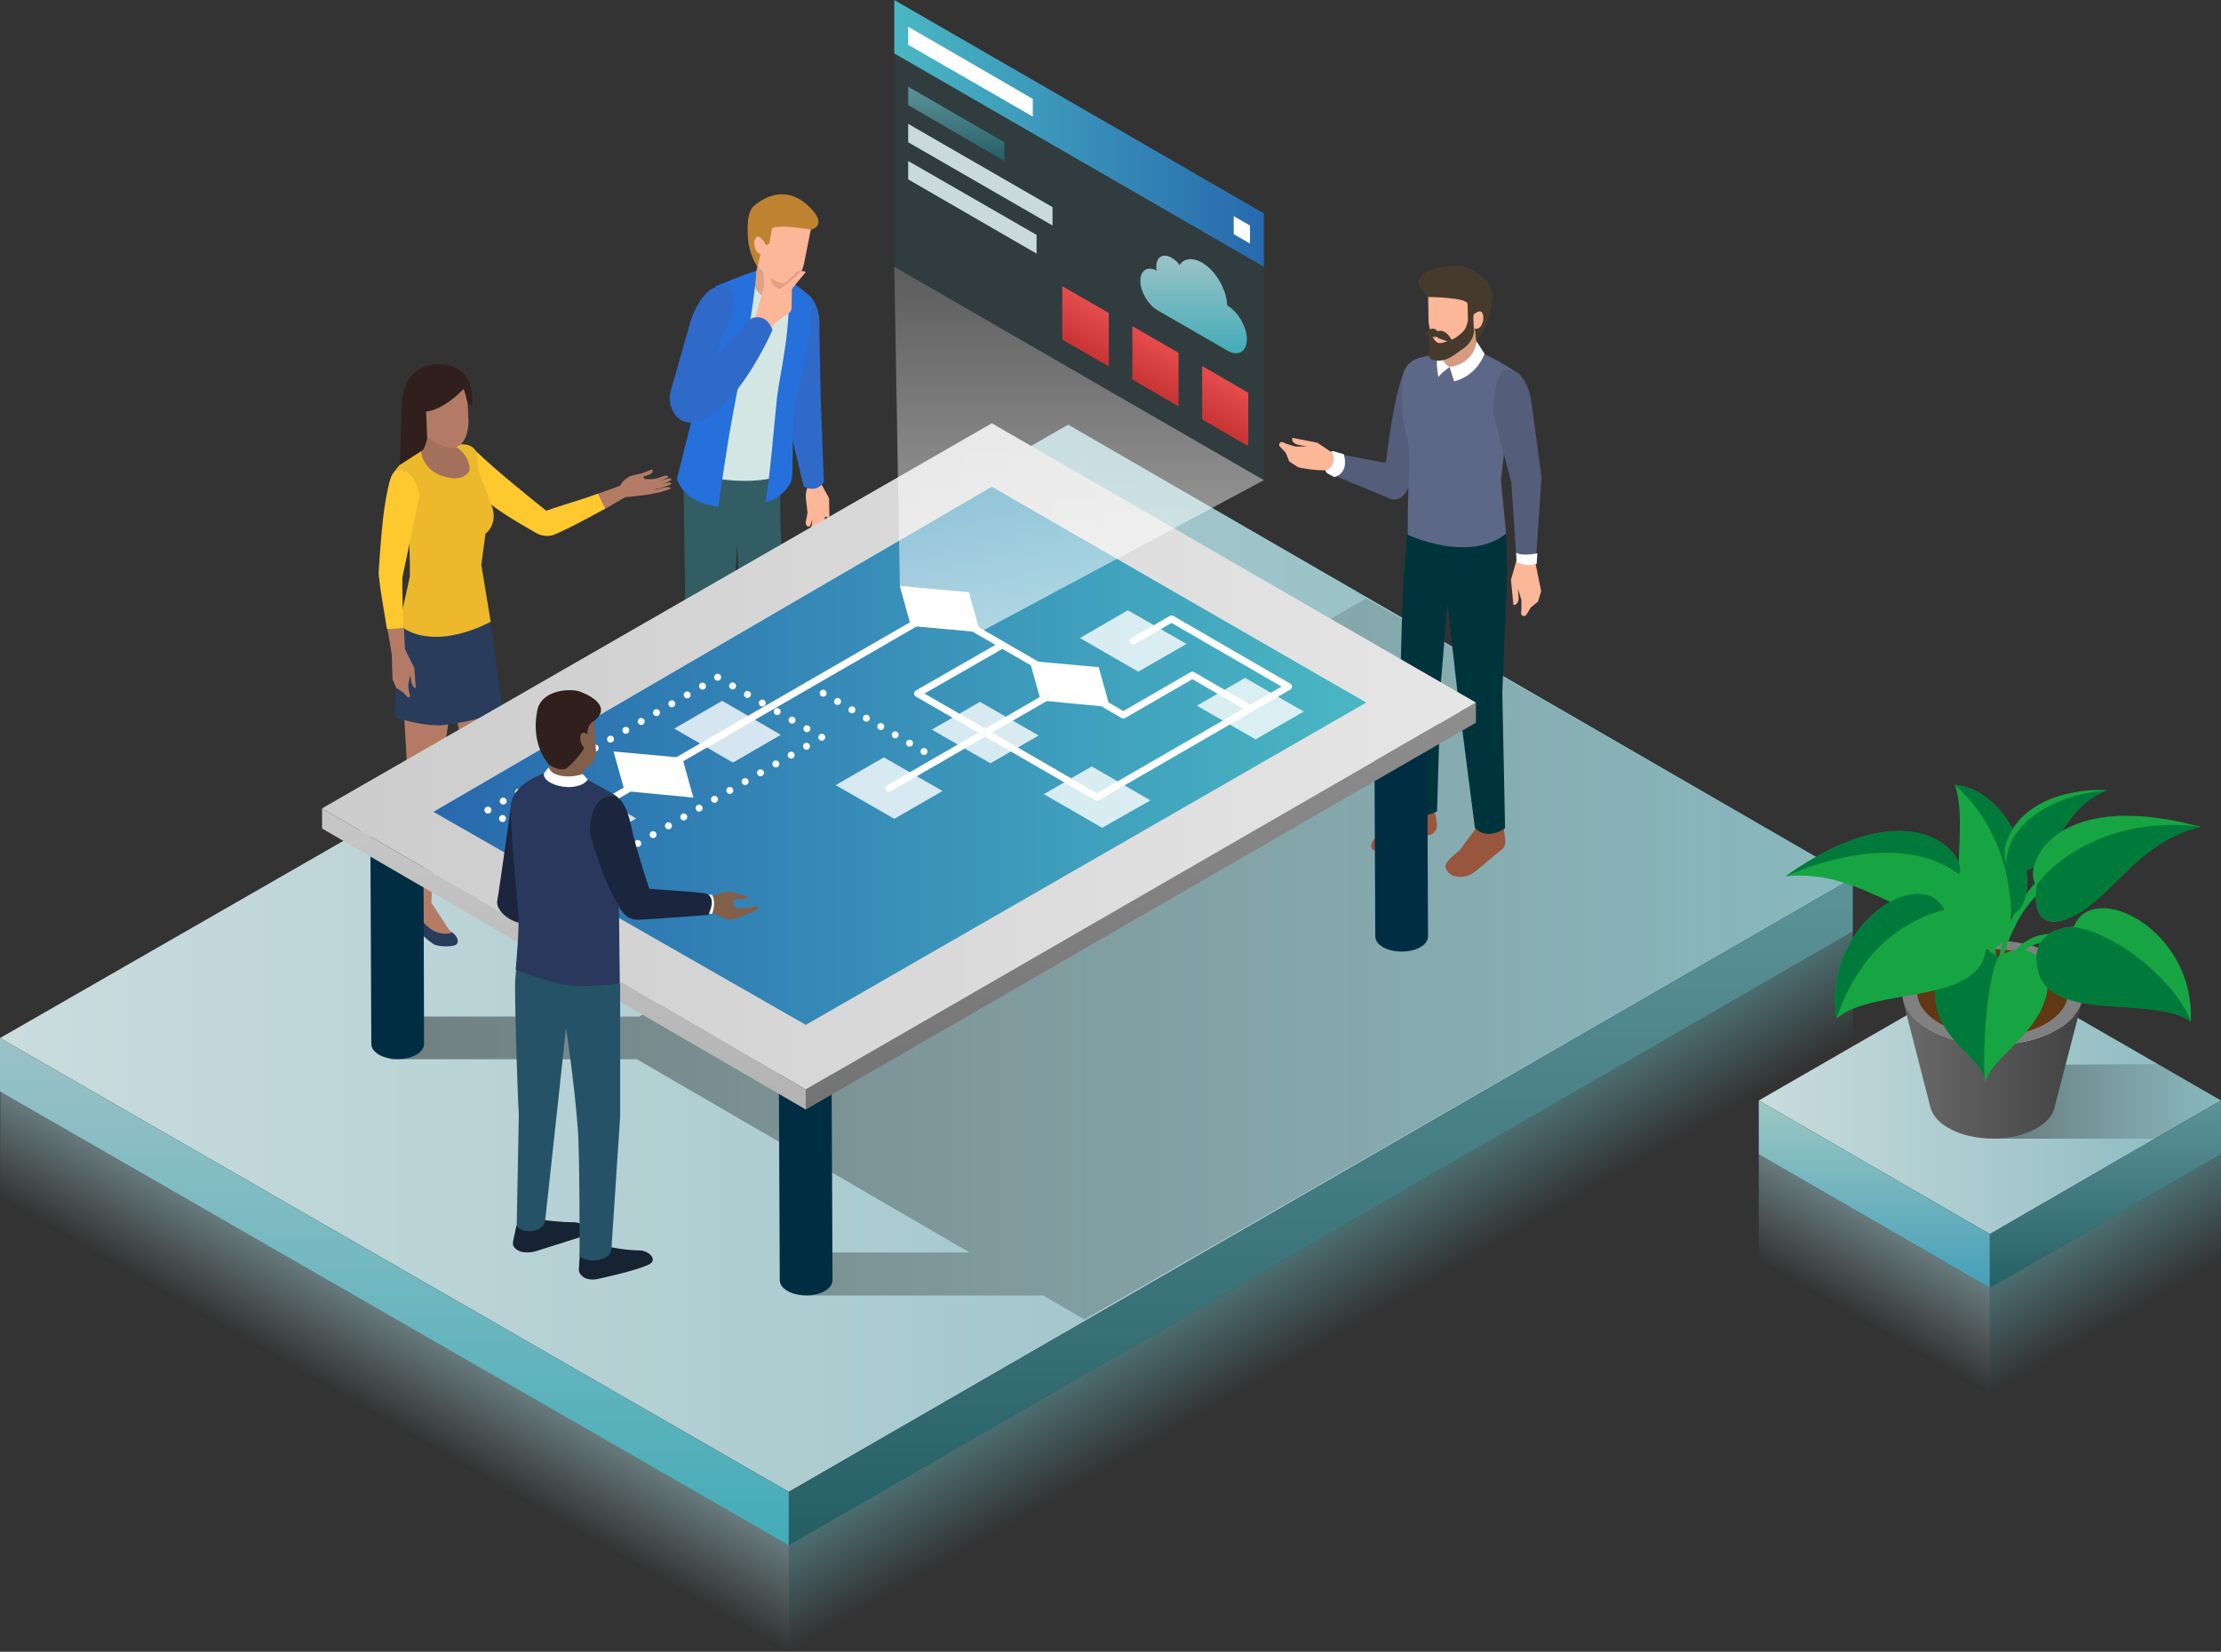 <svg xmlns="http://www.w3.org/2000/svg" width="640" height="476.1" viewBox="0 0 640 476.1" preserveAspectRatio="xMidYMid meet" xml:space="preserve">
    <rect x="0" y="0" width="640" height="476.1" fill="#333333" stroke="none"/>
    <style>.st6{fill:#0d343a}.st8{fill:#fcb698}.st9{fill:#2f6ac9}.st11{fill:#2670dc}.st12{fill:#e0a287}.st14{fill:#b37b65}.st15{fill:#fec82f}.st16{fill:#293c5c}.st19{fill:#311f1e}.st22{fill:#fff}.st24{fill:#cadada}.st29{fill:#545d7a}.st30{fill:#97563d}.st31{fill:#00343d}.st34{fill:#453a2c}.st35{fill:#002d42}.st40{stroke-linejoin:round}.st40,.st41,.st42,.st43{fill:none;stroke:#fff;stroke-width:2;stroke-linecap:round;stroke-miterlimit:10}.st42,.st43{stroke-dasharray:0,5.101}.st43{stroke-dasharray:0,4.943}.st44{opacity:.8;fill:#fff}.st47{fill:#1b253d}.st48{fill:#825f4a}.st49{fill:#172233}.st61{fill:#16a542}.st62{fill:#007a3a}</style>
    <g id="floor">
        <linearGradient id="SVGID_1_" x1="106.95" x2="120.442" y1="407.004" y2="383.634" gradientUnits="userSpaceOnUse">
            <stop offset="0" style="stop-color:#9bc2c7;stop-opacity:0"/>
            <stop offset="1" style="stop-color:#9bc2c7;stop-opacity:.5"/>
        </linearGradient>
        <path d="M.1 314.6 0 345.3l227.3 130.8v-30.8z" style="fill:url(#SVGID_1_)"/>
        <linearGradient id="SVGID_00000073685119001140732170000016094234431004565432_" x1="373.874" x2="387.272" y1="360.668" y2="383.874" gradientUnits="userSpaceOnUse">
            <stop offset="0" style="stop-color:#5c9399;stop-opacity:.6"/>
            <stop offset="1" style="stop-color:#5c9399;stop-opacity:0"/>
        </linearGradient>
        <path d="M227.3 476.1v-30.8l306.6-176.8v30.7z" style="fill:url(#SVGID_00000073685119001140732170000016094234431004565432_)"/>
        <linearGradient id="SVGID_00000094589539342676869290000006546413675334102448_" x1=".027" x2="533.876" y1="276.231" y2="276.231" gradientUnits="userSpaceOnUse">
            <stop offset="0" style="stop-color:#cadcde"/>
            <stop offset="1" style="stop-color:#88b9bf"/>
        </linearGradient>
        <path d="M0 299.2 227.3 430l306.6-176.9-226.1-130.7z" style="fill:url(#SVGID_00000094589539342676869290000006546413675334102448_)"/>
        <linearGradient id="SVGID_00000147219775173350533640000003719267055199604667_" x1="380.573" x2="380.573" y1="445.422" y2="253.087" gradientUnits="userSpaceOnUse">
            <stop offset="0" style="stop-color:#255f66"/>
            <stop offset="1" style="stop-color:#5c9399"/>
        </linearGradient>
        <path d="M227.3 430v15.4l306.6-176.9v-15.4z" style="fill:url(#SVGID_00000147219775173350533640000003719267055199604667_)"/>
        <linearGradient id="SVGID_00000101792475761656881700000014015832540899909786_" x1="113.654" x2="113.654" y1="445.422" y2="299.171" gradientUnits="userSpaceOnUse">
            <stop offset="0" style="stop-color:#43acb8"/>
            <stop offset="1" style="stop-color:#9bc2c7"/>
        </linearGradient>
        <path d="M227.3 445.4V430L0 299.2v15.4z" style="fill:url(#SVGID_00000101792475761656881700000014015832540899909786_)"/>
        <linearGradient id="SVGID_00000030462444764815902340000002426329249944530863_" x1="112.67" x2="533.876" y1="276.404" y2="276.404" gradientUnits="userSpaceOnUse">
            <stop offset="0" style="stop-color:#000;stop-opacity:.4"/>
            <stop offset="1" style="stop-color:#000;stop-opacity:0"/>
        </linearGradient>
        <path d="m533.9 253.1-140.2-80.6L184.2 293h-71.5v12.3h70.8l95.9 55.7h-47.2v12.4h68.4l11.9 6.9z" style="fill:url(#SVGID_00000030462444764815902340000002426329249944530863_)"/>
    </g>
    <g id="person1">
        <path d="M212.5 221.5c1.1 1.1 3.5 2.7 3.8 4.2v.2c-1.6 3.4-6.2 2.2-6.2 2.2l-10.1-5.6c-.8-.5-1.3-1.3-1.3-2.3v-3.3l8-1.2zM229 213.1c5.3 2.8 3.5 5.1 1.3 5.9-2.5.8-8.2-3-8.2-3l-5.3-1.8c-.8-.5-1.3-1.3-1.3-2.3v-3.2l7.9-1.2z" class="st6"/>
        <path d="M224.9 135.1s-.2 12.9 0 16.4c.4 9 .7 9 .1 56.7 0 0-2.1 4.2-9.5 2l-3.1-53.2-3.7 59.5s-1.9 4.9-10 1.2l-1.2-40.4-.6-43.2z" style="fill:#335d64"/>
        <path d="m235.9 138.1-2.5 1.2c-.9.9-1.3 3-1.2 4.2l.2 1.7.3 2.6-.5 2.6s-.2 1.7 1.2 1.3l.7-2-.2 1.7s-1.1 2.1.7 2.4l.3-.5c.3.8 1.3.6 1.3.6s1.2-2.1 1.6-5.1c.5.5 1.2.4 1.2.4l-.1-5.6z" class="st8"/>
        <path d="M236.1 95.1s1.3-10.8-7.3-11.8c-6.6-.8-4.5 11.1-4.5 11.1l1.7 22.5 5.6 23.3s3.3 2.2 5.8-1.2l-.9-24.4z" class="st9"/>
        <path d="m227.6 112.9.3-31.3-10.6-2.9-9.2 4-4.3 12.1-6 36.4s-.5 6.4 13.6 7.3c7.8.5 12.4-.8 14.8-2 .5-7.7 1.4-23.6 1.4-23.6" style="fill:#d4e6e3"/>
        <path d="M229.6 113.8c2.2-9.4 4.3-18 4.3-27.5-1.7-2.7-6.9-5.6-6.9-5.6 1.4 12.8-2.3 26.9-3.1 33.9-.9 8.3-1.9 21.8-3.3 30.1 3.2-.4 6.8-3.8 7.6-6.6.5-7.7-.3-16.9 1.4-24.3" class="st11"/>
        <path d="M217.4 79.9c-.6 3 1.2 5.4 4.2 6s6-1.4 6.6-4.4l1.8-9-10-1.7z" class="st12"/>
        <path d="M217.2 72.5c-.9 4.5 6.1 8.4 6.6 8.6 3.5 1.5 7-.7 7.9-5.2l2.3-11.5-16.1-.4z" class="st8"/>
        <path d="M233 59.4c-5.4-5.1-11.1-3.9-15.7-.1-2.2 1.9-1.9 6.7-1.8 8.9.2 5.1 2.8 8.8 2.8 8.8l1.7-7.7.7 1.4 1-.5s.6-3.6.7-4.1c.5-1.8 11.4.1 11.4.1s5.1-1.2-.8-6.8" style="fill:#bd8330"/>
        <path d="M217.5 69.2c-.6 1.5.5 4.5 2 3.9l.8-3.2c-.1.1-1.8-3.4-2.8-.7" class="st8"/>
        <path d="M217.6 82.3c.1-1.2.3-2.9.3-4.2-4 1.1-11.8 4.5-11.8 4.5.7 4 .3 8.4-.4 13l-10.6 42.3s1 6.6 11.9 8.2c.2-1.9 1.7-11.8 2-13.7 2.4-16.5 6.7-33.6 8.6-50.1" class="st11"/>
        <path d="M228.7 79.3s1.2-1.9 2.6-1l-2.7 3.4H226c1.4-1.1 2.7-2.4 2.7-2.4" class="st12"/>
        <path d="M232.2 78.4c-1.4-.9-2.6 1-2.6 1s-2.8 2.6-4.4 3.6c-1.5 1-2.8-1.5-2.8-1.5l-.8-3.4c-.3-1.2-1.7-.9-1.7-.9l.3 5.3-2 7-1.4 5 4 2.2 2.6-3.6 3.7-2.7c.7-.4 1.1-1.1 1-1.9l.1-5.2 1.2-1.5z" class="st8"/>
        <path d="M216.5 91.8c-3.3 3.3-6.9 7.2-10.2 10.9l1.5-4.5s6-13.2 2.1-15.1c-6.6-3.3-10.7 8.8-10.7 8.8l-5.9 20.7c-.4 1.4-.4 3 0 4.4.8 2.5 2.8 5.7 7.8 4.6 11.8-4 21.5-26.5 21.5-26.5-2-5.3-6.1-3.3-6.1-3.3" class="st9"/>
    </g>
    <g id="Layer_13">
        <path d="M192.7 140.4c-.7-.1-1.9.3-3.1.6-.2.1-.5.1-.8.1v-.1c2.3-.3 4.7-1.5 4.7-1.5s-.1-.4-.4-.4c-.6-.1-1.5.2-2.5.5 1.6-.5 2.9-1.3 2.9-1.3s-.1-.4-.4-.4c-.6-.1-1.7.4-2.8.7 1.3-.5 2.3-1.1 2.3-1.1s-.1-.4-.4-.4c-.7-.1-1.8.4-3 .8-.3.1-.8.2-1.2.2h-1.6c-.4 0-.8-.1-.9-.3-.3-.6.1-.4 1.6-1 1.5-.7.8-1.5.8-1.5s-3 1.3-4.6 1.5c-1.8.3-1.8.5-3 1.3-.8.5-1.3 1.3-1.6 1.9h-.1c-.1.1-3.7 1.4-8 2.9.7 1.7 2.1 2.7 3.3 4 2.5-1.4 4.8-2.7 6.3-3.6 3.2-.3 7.1-.7 8.3-1.1 2.3-.3 4.9-1.4 4.9-1.4s-.4-.3-.7-.4" class="st14"/>
        <path d="M172.3 142.3c-4.6 1.7-11.4 3.6-14.9 4.9-3.5-2.8-14.4-11.5-20.6-17.5-1.5-1.4-6.9-1.9-8.6 3.8 0 0 4.1 3.4 9.4 8.6 3.7 3.6 8.6 6.8 16 11 .3.2.6.4 1.1.6.1.1.2.1.3.2 1.2.5 2.9.9 4.7.2 2.1-.8 9.2-4.4 14.7-7.5-.7-1.3-1.3-2.6-1.9-3.9-.1-.2-.2-.3-.2-.4" class="st15"/>
        <path d="M149.6 259.3c-1.7-1.3-6.3-4.8-7.6-7.9-.1-.9-.7-6.7.6-26.7.7-10.5.7-11.3-1.6-46.4h-23.5l-2.6 9.2.9 7 1.7 30.1s-1.8 6.9-.8 15.1c1 8.1 1.9 18.8 2 20.4 0 0-.6 3.5-.8 4.8s13.1 8.1 13.7 7.2c.8-1 .1-2.5-2.2-4.1l-5.1-7.8s1.3-31.7 2.1-34.4c.6-2 2.8-17.3 3.9-25.2l3.8 19s-.5 10-.2 14.4 2.5 17.8 2.5 17.8c-.3 1.4-.9 4.2-.4 6.3 0-.1 15.4 2.6 13.6 1.2" class="st14"/>
        <path d="M149.6 259.3c-.1-.1-.2-.1-.2-.2-1.2.3-2.5.4-3.9-.1-2.7-.9-4.8-3-7.6-3.8-.8-.2-1.5-.6-2-1.1-.2 1.3-.2 2.7.1 3.9 0 0 .7.8 3.5 1.4 2.7.5 4.6 2.6 6.5 3.3 1.9.8 4.9.1 5.4-.4 0 0 .6-.3.5-1-.1 0-.5-.6-2.3-2M123.5 267.3c-1.5-1.3-2.7-2.9-3.9-4.5-.4-.5-.8-1.1-1.1-1.6-.2 1.2-.5 2.9-.6 3.7-.2 1.3 5.6 6.4 7 7.2 1.4.9 6.1.9 6.7 0 .6-.8.3-2-1.2-3.3-2.3.8-5.1.1-6.9-1.5M117.5 178.3s-3.3.8-3.2 10.3c0 2.1-.6 18.1-.6 18.1 3.9 1.3 10 2.7 14 2.3 12.5-1.5 17.1-4.6 17.1-4.6l-3.6-25.9z" class="st16"/>
        <path d="m142 146.7-2.1-5.8-2-5.1c-.4-1.5-.2-3.6-.4-4.6-.6-2.4-2.1-2.7-2.1-2.7s-.4-.3-1.6-.4c-4.5-.4-15.7-.1-20.9 9-1.1 1.9 3.8 2.7 3.8 2.7s1.6 14.6 1.4 26.4l-3.1 14c10.5 8.1 26.4-1 26.4-1l-2.7-16.4 1.2-9c.1 0 3.3-2.4 2.1-7.1" style="fill:#ebb92b"/>
        <path d="M131.2 128.7c.5-2.6 0-4.8 0-4.8l-8.2.9c.3 1.7-.6 3.7-1.1 4.8-.4.3-.6.6-.6.6s.5 5.3 6.5 7.1c5 1.6 6.8-.5 7.4-1.5.5-.9-.3-5-4-7.1" style="fill:#a3705c"/>
        <path d="m119.2 113.8 1.2 8.2c1 4.7 8.4 6.9 8.4 6.9 4.4 1.1 6.2-3.2 6.2-7.6l-.5-10.2z" class="st14"/>
        <path d="M126.6 105c-9.9 0-10.7 8.8-10.8 11.2-.1 2.1-.6 17.8-.6 17.8l6.7-4.3s1.1-2.1 1.2-3.5l-.3-7.6s4.5 0 10.8-6.5c1.1 2.6.5 4.4 2.5 4.8-.1-.1 1.5-11.9-9.5-11.9" class="st19"/>
        <path d="M116.7 187.1s-.2-3-.3-6.7h-4.9c.6 3.3 1.1 6.5 1.4 8.3l.2 7.1 1.1 2.5 1.9 1.2s.9.9 1 1.1c.5.6 1.3.4 1-.3l-.2-.8-.3-2 .6-2.9.4 2.3c.8 1.8 1.2 1.4 1.2 1.4l-.4-5.7z" class="st14"/>
        <path d="M120.8 142.9c.1-1.2-1.5-8.2-6.6-7.2-.6.1-1.5 1.6-1.7 2.3-.4 1.3-1.1 4.1-1.8 8.9-1 7.2-1.6 18.4-1.6 18.4s.2 1.7.4 3.5c.1 1 1.1 7.1 2 12.5 1.6 0 3.2-.1 4.8-.4-.2-4.9-.5-11.4-.3-14.7 0-.1 4.7-22 4.8-23.3" class="st15"/>
    </g>
    <g id="person3">
        <path d="M364.2 138.4 257.7 76.9V15.4l106.5 61.5z" style="opacity:.1;fill:#1e8dab"/>
        <linearGradient id="SVGID_00000177443242711428772180000009598058428681334918_" x1="257.668" x2="364.237" y1="38.455" y2="38.455" gradientUnits="userSpaceOnUse">
            <stop offset="0" style="stop-color:#4ab7c3"/>
            <stop offset="1" style="stop-color:#2769ae"/>
        </linearGradient>
        <path d="M257.7 15.4V0l106.5 61.5v15.4z" style="fill:url(#SVGID_00000177443242711428772180000009598058428681334918_)"/>
        <path d="M261.7 12.9V7.7l35.9 20.8v5.1zM355.5 67.5v-5.2l4.7 2.7v5.2z" class="st22"/>
        <linearGradient id="SVGID_00000017489953175690094600000004597789858961001871_" x1="275.538" x2="275.538" y1="46.358" y2="25" gradientUnits="userSpaceOnUse">
            <stop offset="0" style="stop-color:#255f66"/>
            <stop offset="1" style="stop-color:#5c9399"/>
        </linearGradient>
        <path d="M261.7 25v5.3l27.7 16.1V41z" style="fill:url(#SVGID_00000017489953175690094600000004597789858961001871_)"/>
        <path d="M261.7 35.7V41l41.6 24v-5.3zM261.7 46.4v5.3l37 21.4v-5.4z" class="st24"/>
        <linearGradient id="SVGID_00000055671470569270462790000015289590124999884968_" x1="349.725" x2="356.385" y1="122.849" y2="111.313" gradientUnits="userSpaceOnUse">
            <stop offset="0" style="stop-color:#c73434"/>
            <stop offset="1" style="stop-color:#e64c4c"/>
        </linearGradient>
        <path d="M346.4 105.5v15.4l13.3 7.7v-15.4z" style="fill:url(#SVGID_00000055671470569270462790000015289590124999884968_)"/>
        <linearGradient id="SVGID_00000145020034647973843320000005161765189906212225_" x1="329.597" x2="336.257" y1="111.35" y2="99.813" gradientUnits="userSpaceOnUse">
            <stop offset="0" style="stop-color:#c73434"/>
            <stop offset="1" style="stop-color:#e64c4c"/>
        </linearGradient>
        <path d="M326.3 94v15.4l13.3 7.7v-15.4z" style="fill:url(#SVGID_00000145020034647973843320000005161765189906212225_)"/>
        <linearGradient id="SVGID_00000052097605973605909230000002922182842288455562_" x1="309.469" x2="316.129" y1="99.85" y2="88.313" gradientUnits="userSpaceOnUse">
            <stop offset="0" style="stop-color:#c73434"/>
            <stop offset="1" style="stop-color:#e64c4c"/>
        </linearGradient>
        <path d="M306.1 82.5v15.4l13.4 7.7V90.2z" style="fill:url(#SVGID_00000052097605973605909230000002922182842288455562_)"/>
        <linearGradient id="XMLID_00000025424474680605833050000006780825538797710255_" x1="343.932" x2="343.932" y1="101.847" y2="73.817" gradientUnits="userSpaceOnUse">
            <stop offset="0" style="stop-color:#43acb8"/>
            <stop offset="1" style="stop-color:#9bc2c7"/>
        </linearGradient>
        <path id="XMLID_1_" d="M346.4 75.7c3.9 2.3 7.1 7.8 7.2 12.3 3.1 1.8 5.7 6.2 5.7 9.8s-2.6 5.1-5.7 3.2l-20.1-11.6c-2.7-1.6-4.9-5.3-4.9-8.5 0-3 2.1-4.3 4.7-2.9-.1-.4-.1-.8-.1-1.2 0-2.8 2-3.9 4.4-2.5.9.5 1.7 1.2 2.3 2.1 1.2-1.9 3.7-2.3 6.5-.7" style="fill:url(#XMLID_00000025424474680605833050000006780825538797710255_)"/>
    </g>
    <g id="Layer_11">
        <path d="m384 130.5 15.1 2.9.4-1s2.2-20.4 5.7-26.5c1.8-3.1 9.4-2.7 9.4-2.7-.1.3-7.7 33.8-7.9 35.2-2 6.2-4.9 6.2-7.1 4.9l-17.2-7.1c0-.2-3.4-3.9 1.6-5.7" class="st29"/>
        <path d="m384 130 3.2.9c1 3.4 0 5.8-2.7 6.6l-2.1-1.1S379 132 384 130" class="st22"/>
        <path d="m399.3 239.4 6.7-6.7h7.3l.8 5.1c0 1.1-.6 2.1-1.6 2.7l-3 .9q-2.85.9-5.4 2.7c-1.9 1.3-5.3 2-7 1.4-1.6-.5-2.4-.8-1.8-2.5.4-1.1 1.6-2.3 4-3.6M420.8 244.8l5.3-7.1h7.1l.6 4.9c0 1.1-.6 2.1-1.5 2.6l-7.1 5.9c-1.5 1.2-3.4 1.9-5.2 1.6-1.5-.2-3-.9-3.5-2.8v-.3c.3-1.7 3.1-3.5 4.3-4.8" class="st30"/>
        <path d="M404.6 165.1c1-11.7 1.2-17.9 1.2-17.9l27.6 4.1s1.3 3.6.7 18.9l-1.2 29.4.8 39.1s-5.1 3.8-8.7-.1l-5-38.9-2.9-25.7-1.9 22.8-1.1 37s-4.8 3.1-9.5-.4l-1-39.7s.4-21.5 1-28.6" class="st31"/>
        <path d="M404 110.4c.1-4.5 2.4-6.7 5.6-7.4 8.5-2 11.2-3.5 16.2-1.7 6.2 2.3 12.2 6.7 12.2 6.7l-3.4 12.2-2.1 18.2 1.5 15.4c-10.8 8.7-28.4.3-28.4.3s.1-13.5.5-18.6c.2-2.1-.3-7.8-.3-7.8-2.2-7.9-1.9-11.9-1.8-17.3" style="fill:#5d6787"/>
        <path d="m442.4 162 1.7 8.4-.9 3-2.1 1.7s-1.1 1.9-1.3 2.1c-.4.7-1.6.3-1.5-.6l.1-.9v-2.8l-.9-2.9-.1-.3.2 2.5c.1 2.2-1.5 2.2-1.5 2.2l-.7-7.3 1.6-5.6z" class="st8"/>
        <path d="M425.7 101.3c0 2.9-2.4 5.3-5.3 5.3s-5.3-2.4-5.3-5.3v-8.7h9.8z" style="fill:#d69b81"/>
        <path d="m425.5 98.4 2.3 3.6c-2.8 6.9-8.8 7.9-8.8 7.9l-1.3-4.1c7.4-1.1 7.8-7.4 7.8-7.4M417.7 105.8s-2.6 1.8-3.2 2.9c0 0-1.4-6.5.7-8.5 0-.1-.7 3.6 2.5 5.6" class="st22"/>
        <path d="M434 106.6c6.4-.6 7.4 10.1 7.4 10.1l2.8 20.9-1.6 23.9s-.8 2.3-5.6.1l-1.5-22.5-5.2-20.1c.1-.2 0-12 3.7-12.4" class="st29"/>
        <path d="m443 159.5-.2 3s-3.1 1.2-5.8-.6l-.1-2.6s1.1 1.1 6.1.2" class="st22"/>
        <path d="M424.7 94.6c.1 4.6-5.6 7.3-6.1 7.4-3.8.8-6.8-1.9-6.9-6.6l-.2-11.8 16 2.6z" class="st8"/>
        <path d="M413.1 77.6c7.1-2.2 12.1-.6 15.9 4.1 1.9 2.3.7 7 .2 9.2-1.1 5-3.8 7.2-3.8 7.2l-.8-7.3.1 3.9s.7 3.5-3.8 6.3c-1.4.9-4.6 4-8.3 2.6-1.4-.5-.8-2.6-1-6.9l.1-3.8s.4 3.5 1.6 5c.3.4.8 1 1.6 1 .5 0 1.6-.3 2.3-.6.8-.3 1.7-.4 3.5-1.9.8-.7 1.8-1.4 2.3-4 0 0-.1-4.2-.1-4.8-.1-1.9-11.3-2-11.3-2s-7.4-5.2 1.5-8" class="st34"/>
        <path d="M418.8 98.9s-4.3-1.2-4.7-1.7c-.3-.5-.6-1.4-.3-1.5 3-1.7 5 3.2 5 3.2" class="st34"/>
        <path d="M414.5 95.9c.2.3-.1.9-.7 1.2s-3.5-.7-3.5-.7 2.6-3.4 4.2-.5" class="st34"/>
        <path d="M425.1 89.6c.1 0 0 0 0 0" class="st31"/>
        <path d="M427.4 91.1c.3 2-1 4.3-2.7 3.5l-.1-3.9c.1 0 2.4-2.4 2.8.4M382.6 135.5c-3.7.3-8.5-.8-8.5-.8l-2.6-1.7-1-2.5s-1.5-1.6-1.7-1.8c-.6-.6.2-1.6 1-1.2l.8.4 2.6.8h3.4l-2.5-.5c-2.2-.5-1.7-2-1.7-2l7.2 1.4 4.3 2.9c.1 0 1.5 2.8-1.3 5" class="st8"/>
    </g>
    <g id="Layer_17">
        <g id="table_1_">
            <path d="m224.4 304.2.3 64.8c0 1.1.7 2.2 2.2 3.1 3 1.7 7.8 1.7 10.8 0 1.5-.9 2.2-2 2.2-3.1l-.3-64.8zM396 205.1l.3 64.8c0 1.1.7 2.2 2.2 3.1 3 1.7 7.8 1.7 10.8 0 1.5-.9 2.2-2 2.2-3.1l-.3-64.8zM106.7 236.1l.3 64.8c0 1.1.7 2.2 2.2 3.1 3 1.7 7.8 1.7 10.8 0 1.5-.9 2.2-2 2.2-3.1L122 236z" class="st35"/>
            <linearGradient id="SVGID_00000040575775245240818170000003211753766304300986_" x1="-701.029" x2="-701.029" y1="320" y2="233.186" gradientTransform="matrix(-1 0 0 1 -538.609 -.096)" gradientUnits="userSpaceOnUse">
                <stop offset="0" style="stop-color:#b3b3b3"/>
                <stop offset="1" style="stop-color:#c7c7c7"/>
            </linearGradient>
            <path d="M92.8 233v5.8l139.4 81V314z" style="fill:url(#SVGID_00000040575775245240818170000003211753766304300986_)"/>
            <linearGradient id="SVGID_00000023267589693085552500000007107435858143841175_" x1="-867.27" x2="-867.27" y1="320" y2="202.754" gradientTransform="matrix(-1 0 0 1 -538.609 -.096)" gradientUnits="userSpaceOnUse">
                <stop offset="0" style="stop-color:#737373"/>
                <stop offset="1" style="stop-color:#8e8e8e"/>
            </linearGradient>
            <path d="M425.3 202.5v5.8L232.2 319.8V314z" style="fill:url(#SVGID_00000023267589693085552500000007107435858143841175_)"/>
            <linearGradient id="SVGID_00000040567338281479855240000006636723282442156456_" x1="-963.827" x2="-631.345" y1="218.211" y2="218.211" gradientTransform="matrix(-1 0 0 1 -538.609 -.096)" gradientUnits="userSpaceOnUse">
                <stop offset="0" style="stop-color:#e6e6e6"/>
                <stop offset="1" style="stop-color:#ccc"/>
            </linearGradient>
            <path d="M425.3 202.5 285.8 122l-193 111 139.4 81z" style="fill:url(#SVGID_00000040567338281479855240000006636723282442156456_)"/>
        </g>
        <linearGradient id="screen_00000052095255805664225090000015634866436819492772_" x1="-932.311" x2="-663.45" y1="218.065" y2="218.065" gradientTransform="matrix(-1 0 0 1 -538.609 -.096)" gradientUnits="userSpaceOnUse">
            <stop offset="0" style="stop-color:#4ab7c3"/>
            <stop offset="1" style="stop-color:#2769ae"/>
        </linearGradient>
        <path id="screen_1_" d="m393.7 202.5-161.5 92.9L124.9 234l160.9-93.7z" style="fill:url(#screen_00000052095255805664225090000015634866436819492772_)"/>
        <g id="XMLID_15_">
            <path d="m167.9 235 103-59.5 35.8 20.7 17 9.9 19.9-11.5 16.7 9.7" class="st40"/>
            <path d="m288.8 185.9-24.4 14 51.7 29.9 55.2-31.9-33.7-19.5-11.1 6.4M308.2 197.1l-52 30.1" class="st40"/>
            <path d="M236.8 212.5h0" class="st41"/>
            <path d="m232.4 215.1-59.7 34.4" class="st42"/>
            <path d="M170.5 250.8h0" class="st41"/>
            <path d="m166.2 248.3-23.5-13.6" class="st43"/>
            <path d="M140.6 233.5h0" class="st41"/>
            <path d="m145 230.9 59.6-34.4" class="st42"/>
            <path d="M206.8 195.2h0" class="st41"/>
            <path d="m211.1 197.7 23.6 13.6" class="st43"/>
            <path d="m271.6 228-13.9 8-16.9-9.7 13.9-8zM299.3 212l-13.9 8-16.9-9.7 13.9-8zM331.5 230.7l-13.9 7.9-16.8-9.7 13.8-8zM341.9 185.6l-13.9 8-16.8-9.7 13.8-8zM375.7 205.1l-13.9 8-16.9-9.7 13.9-8z" class="st44"/>
            <path d="m282.4 182.2-19.9-1.8-3.2-11.5 19.9 1.8z" class="st22"/>
            <path d="m225 211.8-13.8 8-16.9-9.8 13.8-8zM183.3 235.9l-13.9 8-16.9-9.8 13.9-8z" class="st44"/>
            <path d="M233 197.4h0" class="st41"/>
            <path d="m237.2 199.8 31.1 18" style="fill:none;stroke:#fff;stroke-width:2;stroke-linecap:round;stroke-miterlimit:10;stroke-dasharray:0,4.795"/>
            <path d="M270.4 219h0" class="st41"/>
            <path d="m319.8 203.8-19.9-1.9-3.2-11.4 19.9 1.8zM199.8 229.9 180 228l-3.2-11.4 19.8 1.8z" class="st22"/>
        </g>
        <linearGradient id="SVGID_00000123434567665826452840000014864089973348157329_" x1="310.953" x2="310.953" y1="182.21" y2="76.909" gradientUnits="userSpaceOnUse">
            <stop offset="0" style="stop-color:#fff;stop-opacity:.6"/>
            <stop offset="1" style="stop-color:#fff;stop-opacity:.2"/>
        </linearGradient>
        <path d="m259.3 168.9 3.2 11.5 19.9 1.8 81.8-43.8-106.5-61.5z" style="fill:url(#SVGID_00000123434567665826452840000014864089973348157329_)"/>
    </g>
    <g id="Layer_10">
        <path d="m147.4 231.1 3.9 34.8c-2.6.9-8.7-2.9-8-6.4.4-1.8 4.1-28.4 4.1-28.4" class="st47"/>
        <path d="M206 258s3.6-1.4 5-.9c1.5.6 4.3 1.2 4.3 1.3-.1 1.4-2.4.6-3.4.8s-.8 2.6.5 3.2c1.1.5 3.1.5 3.1.5s-.2.5-1.2 1.1-3.5.8-4 1.1c-.6.2-4.8-1.8-5.5-2.4-.4-.4-3.3 1.1-4.3.4-.8-.6 1.2-3.9 1.2-3.9z" class="st48"/>
        <path d="M218.1 261.3c1 .1.3.8-.6 1.3s-6.6 2.2-6.6 2.2l-.3-3.3s1.8.1 3.4.3c1.5.2 3-.6 4.1-.5" class="st48"/>
        <path d="M205.2 257.9c.5 1.1 1 2.7 0 5.5-2.4-.3-3.7.4-4.7-.4-.8-.6-.3-4.9-.3-4.9s3.2-.2 5-.2" class="st22"/>
        <path d="M175.6 359.4s4.7 1 8.6 1c2.6 0 5.5 2.6 2.9 4-3.4 1.8-14.7 4.2-14.7 4.2s-3.5 1-5.2-1.4c-.3-.4-.4-1-.4-1.5l.3-4.3zM148.8 353.3l8.3-1.6s4.5.6 8.4.6c2.7 0 4.8 3.1 2.3 4.1l-13.6 4.3s-4.3 1.2-6.1-1.3c-.3-.4-.3-.9-.3-1.3z" class="st49"/>
        <path d="m171.9 356.5-1.9.6c-.1-.5-.3-1.1-.5-1.6-.6-1.1-1.3-2.1-2.1-3.1.8 0 1.5.1 2.2.1 2.7-.1 4.8 3 2.3 4" class="st16"/>
        <path d="M148.5 281.9c.1-1.2.3-3.2.5-5.2 8.9 2.6 29.4 6.9 29.7 6.8v38.3l-2.5 38c-.1 1.3-.7 2.6-3.2 3.2-4 1.1-6-1-6-1s.1-28.9-.5-36.7c-1.1-14.3-3.4-29-3.4-29l-3 27.9-3 27.5c-.1 1.7-1.9 2.9-3.6 3.1-3.7.5-4.6-1.5-4.6-1.5l.6-31.8c-.1 0-1.4-35.1-1-39.6" style="fill:#255266"/>
        <path d="M147.4 231.1c1-5.3 9.1-8.1 9.1-8.1s3.1-1.4 9 .2c3.5 1 8.8 4.4 10.8 5.4 3.3 1.8 4 4.4 3.8 8.1l-1.9 11.1.4 35.6s-4.9.8-11.3.8c-7.4 0-18.7-4.7-18.7-4.7s1-10.7.8-15c-.1-4.2-2.9-28.5-2-33.4" style="fill:#29385c"/>
        <path d="m169.2 216-1.4 8.2c0 2.9-9.8 1.8-9.8-1.1l1.5-7.1z" class="st48"/>
        <path d="M158.1 221.2c.9 2.9 6.6 3.1 9.8 1.9l1.5 1.6c-2 2.8-7.9 2.7-11.1.7-.9-.5-1.9-1.7-1.5-2.6z" class="st22"/>
        <path d="M171.7 215.8c.3 4.4-2.4 6.2-6.6 6.5 0 0-8.2-1.6-8.5-6l-1.4-8 15.8-3.7z" class="st48"/>
        <path d="M167 199.3c3.6 1.3 9.2 4.5 4.2 8.5 0 0-2.1.7-1.9 4.1s-3.2 7-5.7 9.3c-1.8 1.6-5.3-.7-5.3-.7s-5.5-5.5-3.5-15.6c1.1-6.2 9.7-6.5 12.2-5.6" class="st19"/>
        <path d="m169.8 212 .2 3.7c-1.5.8-2.9-1.2-2.8-3.2.2-2.6 2.6-.5 2.6-.5" class="st48"/>
        <path d="M202.6 257.4c-5.7-.6-12.8-1-15.5-1.2-1.3-3.9-3.7-11.7-4.6-15.3-.8-3.3-2-12.2-6.9-11.4-6.1.9-5.6 10.6-5.6 10.6s3.5 13.4 8.2 20.8c.4.9 2.1 4.4 5.8 4.2 4.9-.2 20.1-1.4 20.1-1.4s3.1-5.8-1.5-6.3" class="st47"/>
    </g>
    <g id="plant">
        <linearGradient id="SVGID_00000108278058500219771340000004584364629543523204_" x1="-6507.174" x2="-6373.963" y1="-8148.201" y2="-8148.201" gradientTransform="translate(7012.64 8466.498)" gradientUnits="userSpaceOnUse">
            <stop offset="0" style="stop-color:#cadcde"/>
            <stop offset="1" style="stop-color:#88b9bf"/>
        </linearGradient>
        <path d="m573.4 278.8-66.6 38.4 66.6 38.5 66.6-38.5z" style="fill:url(#SVGID_00000108278058500219771340000004584364629543523204_)"/>
        <linearGradient id="SVGID_00000158004426974021726280000004044005142852329659_" x1="-6473.868" x2="-6473.868" y1="-8094.289" y2="-8148.202" gradientTransform="translate(7012.64 8466.498)" gradientUnits="userSpaceOnUse">
            <stop offset="0" style="stop-color:#439fb8"/>
            <stop offset="1" style="stop-color:#9bc7c3"/>
        </linearGradient>
        <path d="M506.8 317.2v15.5l66.6 38.5v-15.5z" style="fill:url(#SVGID_00000158004426974021726280000004044005142852329659_)"/>
        <linearGradient id="SVGID_00000037688315263847642420000017172059908646577551_" x1="-6407.263" x2="-6407.263" y1="-8094.289" y2="-8148.239" gradientTransform="translate(7012.64 8466.498)" gradientUnits="userSpaceOnUse">
            <stop offset="0" style="stop-color:#255f66"/>
            <stop offset="1" style="stop-color:#5c9399"/>
        </linearGradient>
        <path d="m573.4 371.2 66.6-38.5v-15.5l-66.6 38.5z" style="fill:url(#SVGID_00000037688315263847642420000017172059908646577551_)"/>
        <linearGradient id="SVGID_00000101076805670527622880000010020000422720429467_" x1="600.053" x2="613.36" y1="355.732" y2="378.781" gradientUnits="userSpaceOnUse">
            <stop offset="0" style="stop-color:#5c9399;stop-opacity:.6"/>
            <stop offset="1" style="stop-color:#5c9399;stop-opacity:0"/>
        </linearGradient>
        <path d="m573.4 401.8 66.6-38.4v-30.7l-66.6 38.5z" style="fill:url(#SVGID_00000101076805670527622880000010020000422720429467_)"/>
        <linearGradient id="SVGID_00000017502889608086624580000005372920774149993900_" x1="533.439" x2="546.734" y1="378.772" y2="355.745" gradientUnits="userSpaceOnUse">
            <stop offset="0" style="stop-color:#9bc2c7;stop-opacity:0"/>
            <stop offset="1" style="stop-color:#9bc2c7;stop-opacity:.5"/>
        </linearGradient>
        <path d="M506.8 332.7v30.7l66.6 38.4v-30.6z" style="fill:url(#SVGID_00000017502889608086624580000005372920774149993900_)"/>
        <linearGradient id="SVGID_00000080208023018355930680000017534597637475104387_" x1="574.603" x2="640" y1="317.437" y2="317.437" gradientUnits="userSpaceOnUse">
            <stop offset="0" style="stop-color:#000;stop-opacity:.4"/>
            <stop offset="1" style="stop-color:#000;stop-opacity:0"/>
        </linearGradient>
        <path d="M574.6 328.2h46.5l18.9-11-18.2-10.5-47.2.3z" style="fill:url(#SVGID_00000080208023018355930680000017534597637475104387_)"/>
        <linearGradient id="SVGID_00000026157095282477212430000012874806097500760721_" x1="548.409" x2="600.029" y1="308.334" y2="308.334" gradientUnits="userSpaceOnUse">
            <stop offset="0" style="stop-color:#6a6a6a"/>
            <stop offset="1" style="stop-color:#424242"/>
        </linearGradient>
        <path d="M600 288.5c-.8 3-3.2 6-7.3 8.3-10.2 5.9-26.7 5.8-36.9-.1-4-2.3-6.5-5.2-7.3-8.2h-.1l7.9 30.8c.6 2.1 2.3 4.2 5.1 5.8 7.1 4.1 18.6 4.1 25.6 0 3-1.7 4.7-3.9 5.1-6.2z" style="fill:url(#SVGID_00000026157095282477212430000012874806097500760721_)"/>
        <path d="M592.6 275.5c-10.2-5.9-26.8-5.9-36.9-.1-5.1 2.9-7.6 6.8-7.6 10.6v.1c0 3.8 2.6 7.7 7.7 10.6 10.2 5.9 26.8 5.9 36.9.1 5-2.9 7.6-6.7 7.6-10.6v-.2c0-3.8-2.6-7.6-7.7-10.5" style="fill:gray"/>
        <path d="M595.9 286.2c0 3.2-2.1 6.3-6.3 8.8-8.4 4.9-22.2 4.8-30.7-.1-4.2-2.4-6.4-5.6-6.4-8.8v-.1c0-3.2 2.1-6.4 6.3-8.8 8.4-4.9 22.2-4.8 30.7.1 4.2 2.4 6.3 5.6 6.4 8.8z" style="fill:#603813"/>
        <path d="M606.6 273.8c-5-3-11.4-5.3-17.4-4.5-6.4.9-10.6 6-12.7 11.9-.1-.4-.1-.8-.2-1.2.7-3.5 1.6-6.8 3-10.1.6-1.5 1.4-2.9 2.1-4.4 2.8-5.3 7.2-9.8 12.3-13 2.6-1.6 5.3-2.6 8.2-3.5l-1.1-3.6c-5.8 2.2-11 5.3-15.1 10-3 3.4-5.2 7.3-7 11.4-1.5 3.3-2.3 7-2.9 10.5-.2-.8-.5-1.6-.7-2.4q-.15-1.05 0-2.1.15-2.25.6-4.5c.5-3.1 1.3-6.1 2.2-9.1 1.6-5.4 4.2-10.4 7.1-15.2l-3.3-1.8c-1.8 3.6-3.4 7.2-4.7 11-1.7 4.7-2.5 9.6-3 14.6-1.2-4.7-3.5-9.1-7.3-12.3-3.4-2.9-7.5-4.3-11.8-5.2l-.7 3.7c4.1.6 8 1.6 11.3 4.2 3.7 2.9 5.8 7.3 7.1 11.7-2.4-3.7-5.9-6.5-10.3-7.2-4.1-.7-8 .8-11.6 2.7l1.9 3.2c3.5-2.2 7.4-3.9 11.7-2.7 4.4 1.3 7.5 5.3 9.5 9.3 0 4 .4 8.1.8 12.1h2.5c.1-1.3.1-2.7-.1-4 2.3-6.2 6.8-12.1 14-11.8 5.8.3 11 3.4 15.7 6.5l1.9-3.2c-.1.1-.8-.3-2-1" class="st61"/>
        <path d="M579.6 263.7c10.2-3.7 2.7-35.3-16.3-37.5 4.5 11.9-3.9 40.6 6.4 46.3 8.6 4.9 9.9-8.8 9.9-8.8" class="st61"/>
        <path d="M579.6 263.7c10.2-3.7 2.7-35.3-16.3-37.5 11.4 10.3 15.8 23.6 16.3 37.5" class="st62"/>
        <path d="M577.7 244.4c4.1-16.6 25.7-17.1 29.4-16.6-11.5 4.1-15.2 18.3-20.2 21.6-3.3 2.2-9.9 3.8-9.2-5" class="st61"/>
        <path d="M578.2 248.9c-.3-11.5 14.4-20.2 28.8-21-11.5 4.1-15.2 18.3-20.2 21.6-2.5 1.6-7 3-8.6-.6" class="st62"/>
        <path d="M564.5 252c2.9-4.7-12.6-25.9-50 .6 17.1-1.8 27.8 7.9 39.8 10.8 9.1 2.2 16.2-.4 10.2-11.4" class="st61"/>
        <path d="M564.5 252c2.9-4.7-12.6-25.9-50 .6 11.7-5.2 34.9-12 50-.6" class="st62"/>
        <path d="M586.9 255.1c-4.3-3.5 2.8-28.7 47.1-16.8-16.7 4.2-23.3 17-33.6 24-7.8 5.3-15.3 5.3-13.5-7.2" class="st61"/>
        <path d="M634 238.3c-24-3.1-41.1 8.3-47.1 16.8-1.8 12.4 5.7 12.4 13.5 7.2 10.2-6.9 16.9-19.7 33.6-24" class="st62"/>
        <path d="M575.8 275.9c-8.6-7.4-20.5 1.7-17.7 14.3 2.5 11.1 14.1 15.5 14 21.9 1.2-6.5 12.8-12.4 16.8-22.7 4.3-11.1-3.7-19.9-13.1-13.5" class="st61"/>
        <path d="M558 290.2c2.4 10.6 13 15 13.9 20.9-.6-9.5.6-28.6 3.9-35.2-8.7-7.4-20.6 1.7-17.8 14.3" class="st62"/>
        <path d="M560.3 262.2c-6.9-13.4-35.3 4.4-31.1 31.4 10.1-9.1 40.8-3.9 43-19.6 1.8-13.2-11.9-11.8-11.9-11.8" class="st61"/>
        <path d="M560.3 262.2c-6.9-13.4-35.3 4.4-31.1 31.4 6.2-18.3 17.7-27.7 31.1-31.4" class="st62"/>
        <path d="M597.6 267.1c5.4-13.8 34.9.6 33.7 27.3-10.8-7.8-40.2.5-44-14.6-3.2-12.6 10.3-12.7 10.3-12.7" class="st61"/>
        <path d="M587.3 279.9c3.8 15.1 33.2 6.8 44 14.6-3-9.4-19.4-25.1-33.7-27.3 0-.1-13.5 0-10.3 12.7" class="st62"/>
    </g>
</svg>